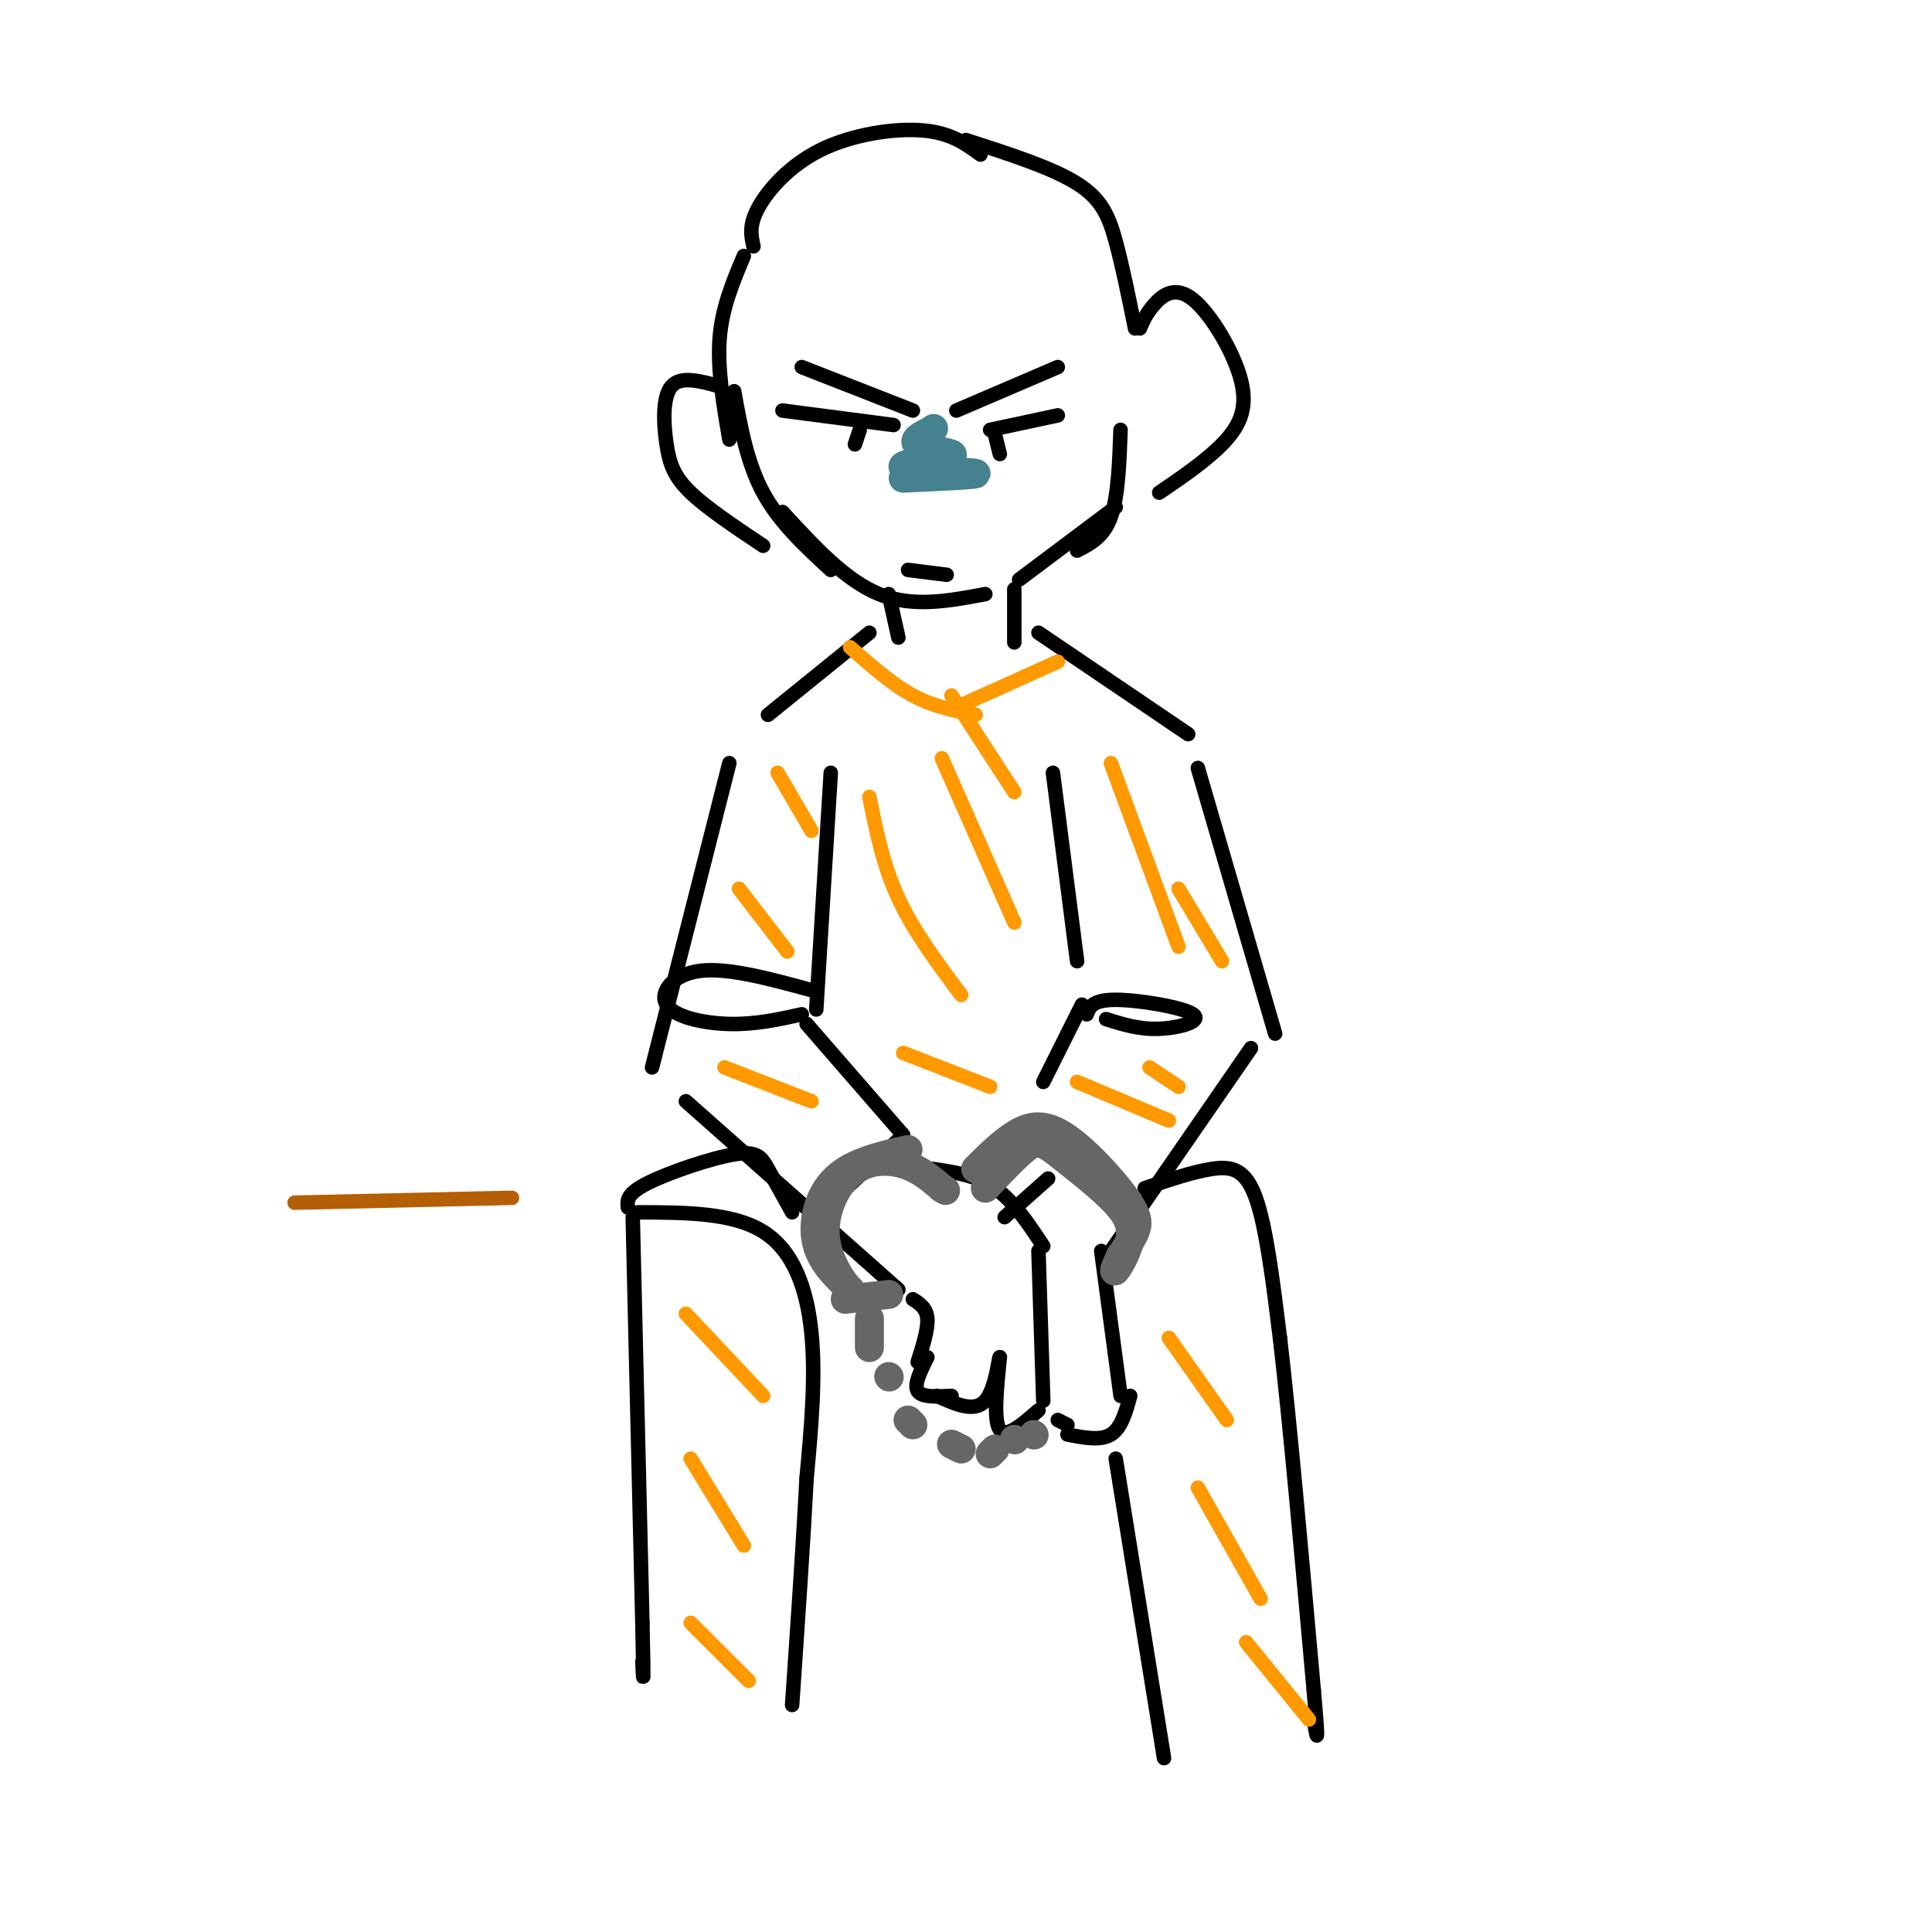 <svg viewBox='0 0 400 400' version='1.1' xmlns='http://www.w3.org/2000/svg' xmlns:xlink='http://www.w3.org/1999/xlink'><g fill='none' stroke='rgb(0,0,0)' stroke-width='3' stroke-linecap='round' stroke-linejoin='round'><path d='M156,51c-0.494,-2.173 -0.988,-4.345 1,-8c1.988,-3.655 6.458,-8.792 13,-12c6.542,-3.208 15.155,-4.488 21,-4c5.845,0.488 8.923,2.744 12,5'/><path d='M200,29c8.911,2.867 17.822,5.733 23,9c5.178,3.267 6.622,6.933 8,12c1.378,5.067 2.689,11.533 4,18'/><path d='M154,53c-2.250,5.333 -4.500,10.667 -5,17c-0.500,6.333 0.750,13.667 2,21'/><path d='M152,81c1.333,7.417 2.667,14.833 6,21c3.333,6.167 8.667,11.083 14,16'/><path d='M162,106c6.500,7.083 13.000,14.167 20,17c7.000,2.833 14.500,1.417 22,0'/><path d='M211,120c0.000,0.000 20.000,-15.000 20,-15'/><path d='M223,114c2.750,-1.417 5.500,-2.833 7,-7c1.500,-4.167 1.750,-11.083 2,-18'/><path d='M236,68c0.676,-1.573 1.352,-3.145 3,-5c1.648,-1.855 4.266,-3.992 8,-1c3.734,2.992 8.582,11.113 10,17c1.418,5.887 -0.595,9.539 -4,13c-3.405,3.461 -8.203,6.730 -13,10'/><path d='M149,80c-4.054,-1.125 -8.107,-2.250 -10,0c-1.893,2.250 -1.625,7.875 -1,12c0.625,4.125 1.607,6.750 5,10c3.393,3.250 9.196,7.125 15,11'/><path d='M166,76c0.000,0.000 23.000,9.000 23,9'/><path d='M198,85c0.000,0.000 21.000,-9.000 21,-9'/><path d='M162,85c0.000,0.000 23.000,3.000 23,3'/><path d='M178,89c0.000,0.000 -1.000,3.000 -1,3'/><path d='M205,89c0.000,0.000 14.000,-3.000 14,-3'/><path d='M206,90c0.000,0.000 1.000,4.000 1,4'/><path d='M188,118c0.000,0.000 8.000,1.000 8,1'/><path d='M184,123c0.000,0.000 2.000,9.000 2,9'/><path d='M210,122c0.000,0.000 0.000,11.000 0,11'/><path d='M180,131c0.000,0.000 -21.000,17.000 -21,17'/><path d='M215,131c0.000,0.000 31.000,21.000 31,21'/><path d='M248,159c0.000,0.000 16.000,55.000 16,55'/><path d='M259,217c0.000,0.000 -29.000,42.000 -29,42'/><path d='M151,158c0.000,0.000 -16.000,63.000 -16,63'/><path d='M142,228c0.000,0.000 44.000,39.000 44,39'/><path d='M193,242c4.583,0.667 9.167,1.333 13,4c3.833,2.667 6.917,7.333 10,12'/><path d='M215,259c0.000,0.000 1.000,31.000 1,31'/><path d='M215,292c-3.333,2.917 -6.667,5.833 -8,4c-1.333,-1.833 -0.667,-8.417 0,-15'/><path d='M207,281c-0.222,-0.289 -0.778,6.489 -3,9c-2.222,2.511 -6.111,0.756 -10,-1'/><path d='M197,289c-3.083,0.167 -6.167,0.333 -7,-1c-0.833,-1.333 0.583,-4.167 2,-7'/><path d='M190,282c1.083,-3.417 2.167,-6.833 2,-9c-0.167,-2.167 -1.583,-3.083 -3,-4'/><path d='M217,244c0.000,0.000 -9.000,8.000 -9,8'/><path d='M228,259c0.000,0.000 4.000,30.000 4,30'/><path d='M234,289c-0.917,3.333 -1.833,6.667 -4,8c-2.167,1.333 -5.583,0.667 -9,0'/><path d='M221,295c0.000,0.000 -2.000,-1.000 -2,-1'/><path d='M186,236c0.000,0.000 -13.000,12.000 -13,12'/><path d='M187,235c0.000,0.000 -20.000,-23.000 -20,-23'/><path d='M166,210c-4.798,1.065 -9.595,2.131 -15,2c-5.405,-0.131 -11.417,-1.458 -13,-4c-1.583,-2.542 1.262,-6.298 7,-7c5.738,-0.702 14.369,1.649 23,4'/><path d='M169,209c0.000,0.000 3.000,-49.000 3,-49'/><path d='M218,160c0.000,0.000 5.000,39.000 5,39'/><path d='M225,210c0.583,-1.506 1.167,-3.012 6,-3c4.833,0.012 13.917,1.542 16,3c2.083,1.458 -2.833,2.845 -7,3c-4.167,0.155 -7.583,-0.923 -11,-2'/><path d='M224,208c0.000,0.000 -8.000,16.000 -8,16'/><path d='M214,234c0.000,0.000 18.000,11.000 18,11'/><path d='M130,250c-0.167,-1.399 -0.333,-2.798 4,-5c4.333,-2.202 13.167,-5.208 18,-6c4.833,-0.792 5.667,0.631 7,3c1.333,2.369 3.167,5.685 5,9'/><path d='M131,252c0.000,0.000 2.000,84.000 2,84'/><path d='M133,336c0.333,15.333 0.167,11.667 0,8'/><path d='M132,251c9.844,0.022 19.689,0.044 26,4c6.311,3.956 9.089,11.844 10,21c0.911,9.156 -0.044,19.578 -1,30'/><path d='M167,306c-0.667,12.833 -1.833,29.917 -3,47'/><path d='M237,246c5.022,-1.711 10.044,-3.422 14,-4c3.956,-0.578 6.844,-0.022 9,6c2.156,6.022 3.578,17.511 5,29'/><path d='M265,277c2.000,17.000 4.500,45.000 7,73'/><path d='M272,350c1.167,13.167 0.583,9.583 0,6'/><path d='M231,302c0.000,0.000 10.000,62.000 10,62'/></g>
<g fill='none' stroke='rgb(102,102,102)' stroke-width='6' stroke-linecap='round' stroke-linejoin='round'><path d='M188,238c-5.733,1.311 -11.467,2.622 -15,6c-3.533,3.378 -4.867,8.822 -4,13c0.867,4.178 3.933,7.089 7,10'/><path d='M176,267c-0.203,0.083 -4.209,-4.710 -5,-10c-0.791,-5.290 1.633,-11.078 5,-14c3.367,-2.922 7.676,-2.978 11,-2c3.324,0.978 5.662,2.989 8,5'/><path d='M195,246c1.333,0.833 0.667,0.417 0,0'/><path d='M202,242c2.622,-2.612 5.244,-5.225 8,-7c2.756,-1.775 5.646,-2.713 10,0c4.354,2.713 10.172,9.077 13,13c2.828,3.923 2.665,5.407 2,7c-0.665,1.593 -1.833,3.297 -3,5'/><path d='M232,260c-0.898,1.781 -1.643,3.735 -1,3c0.643,-0.735 2.673,-4.159 3,-7c0.327,-2.841 -1.049,-5.097 -4,-8c-2.951,-2.903 -7.475,-6.451 -12,-10'/><path d='M218,238c-2.844,-1.911 -3.956,-1.689 -6,0c-2.044,1.689 -5.022,4.844 -8,8'/><path d='M175,269c0.000,0.000 9.000,-1.000 9,-1'/><path d='M180,273c0.000,0.000 0.000,6.000 0,6'/><path d='M184,285c0.000,0.000 0.100,0.100 0.1,0.1'/><path d='M188,294c0.000,0.000 1.000,1.000 1,1'/><path d='M197,299c0.000,0.000 2.000,1.000 2,1'/><path d='M205,301c0.000,0.000 1.000,-1.000 1,-1'/><path d='M210,298c0.000,0.000 0.100,0.100 0.1,0.1'/><path d='M214,297c0.000,0.000 0.100,0.100 0.1,0.1'/></g>
<g fill='none' stroke='rgb(69,129,142)' stroke-width='6' stroke-linecap='round' stroke-linejoin='round'><path d='M187,99c8.000,-0.356 16.000,-0.711 15,-1c-1.000,-0.289 -11.000,-0.511 -14,-1c-3.000,-0.489 1.000,-1.244 5,-2'/><path d='M193,95c2.131,-0.452 4.958,-0.583 4,-1c-0.958,-0.417 -5.702,-1.119 -7,-2c-1.298,-0.881 0.851,-1.940 3,-3'/><path d='M193,89c0.500,-0.500 0.250,-0.250 0,0'/></g>
<g fill='none' stroke='rgb(255,153,0)' stroke-width='3' stroke-linecap='round' stroke-linejoin='round'><path d='M153,184c0.000,0.000 10.000,13.000 10,13'/><path d='M161,160c0.000,0.000 7.000,12.000 7,12'/><path d='M180,165c1.417,7.083 2.833,14.167 6,21c3.167,6.833 8.083,13.417 13,20'/><path d='M195,157c0.000,0.000 15.000,34.000 15,34'/><path d='M197,144c0.000,0.000 13.000,20.000 13,20'/><path d='M230,158c0.000,0.000 14.000,38.000 14,38'/><path d='M244,184c0.000,0.000 9.000,15.000 9,15'/><path d='M176,134c4.333,3.833 8.667,7.667 13,10c4.333,2.333 8.667,3.167 13,4'/><path d='M199,146c0.000,0.000 20.000,-9.000 20,-9'/><path d='M150,221c0.000,0.000 18.000,7.000 18,7'/><path d='M187,218c0.000,0.000 18.000,7.000 18,7'/><path d='M223,224c0.000,0.000 19.000,8.000 19,8'/><path d='M238,221c0.000,0.000 6.000,4.000 6,4'/><path d='M142,272c0.000,0.000 16.000,17.000 16,17'/><path d='M143,302c0.000,0.000 11.000,18.000 11,18'/><path d='M242,277c0.000,0.000 12.000,17.000 12,17'/><path d='M248,308c0.000,0.000 13.000,23.000 13,23'/><path d='M258,340c0.000,0.000 13.000,16.000 13,16'/><path d='M143,336c0.000,0.000 12.000,12.000 12,12'/></g>
<g fill='none' stroke='rgb(180,95,6)' stroke-width='3' stroke-linecap='round' stroke-linejoin='round'><path d='M61,249c0.000,0.000 45.000,-1.000 45,-1'/></g>
</svg>